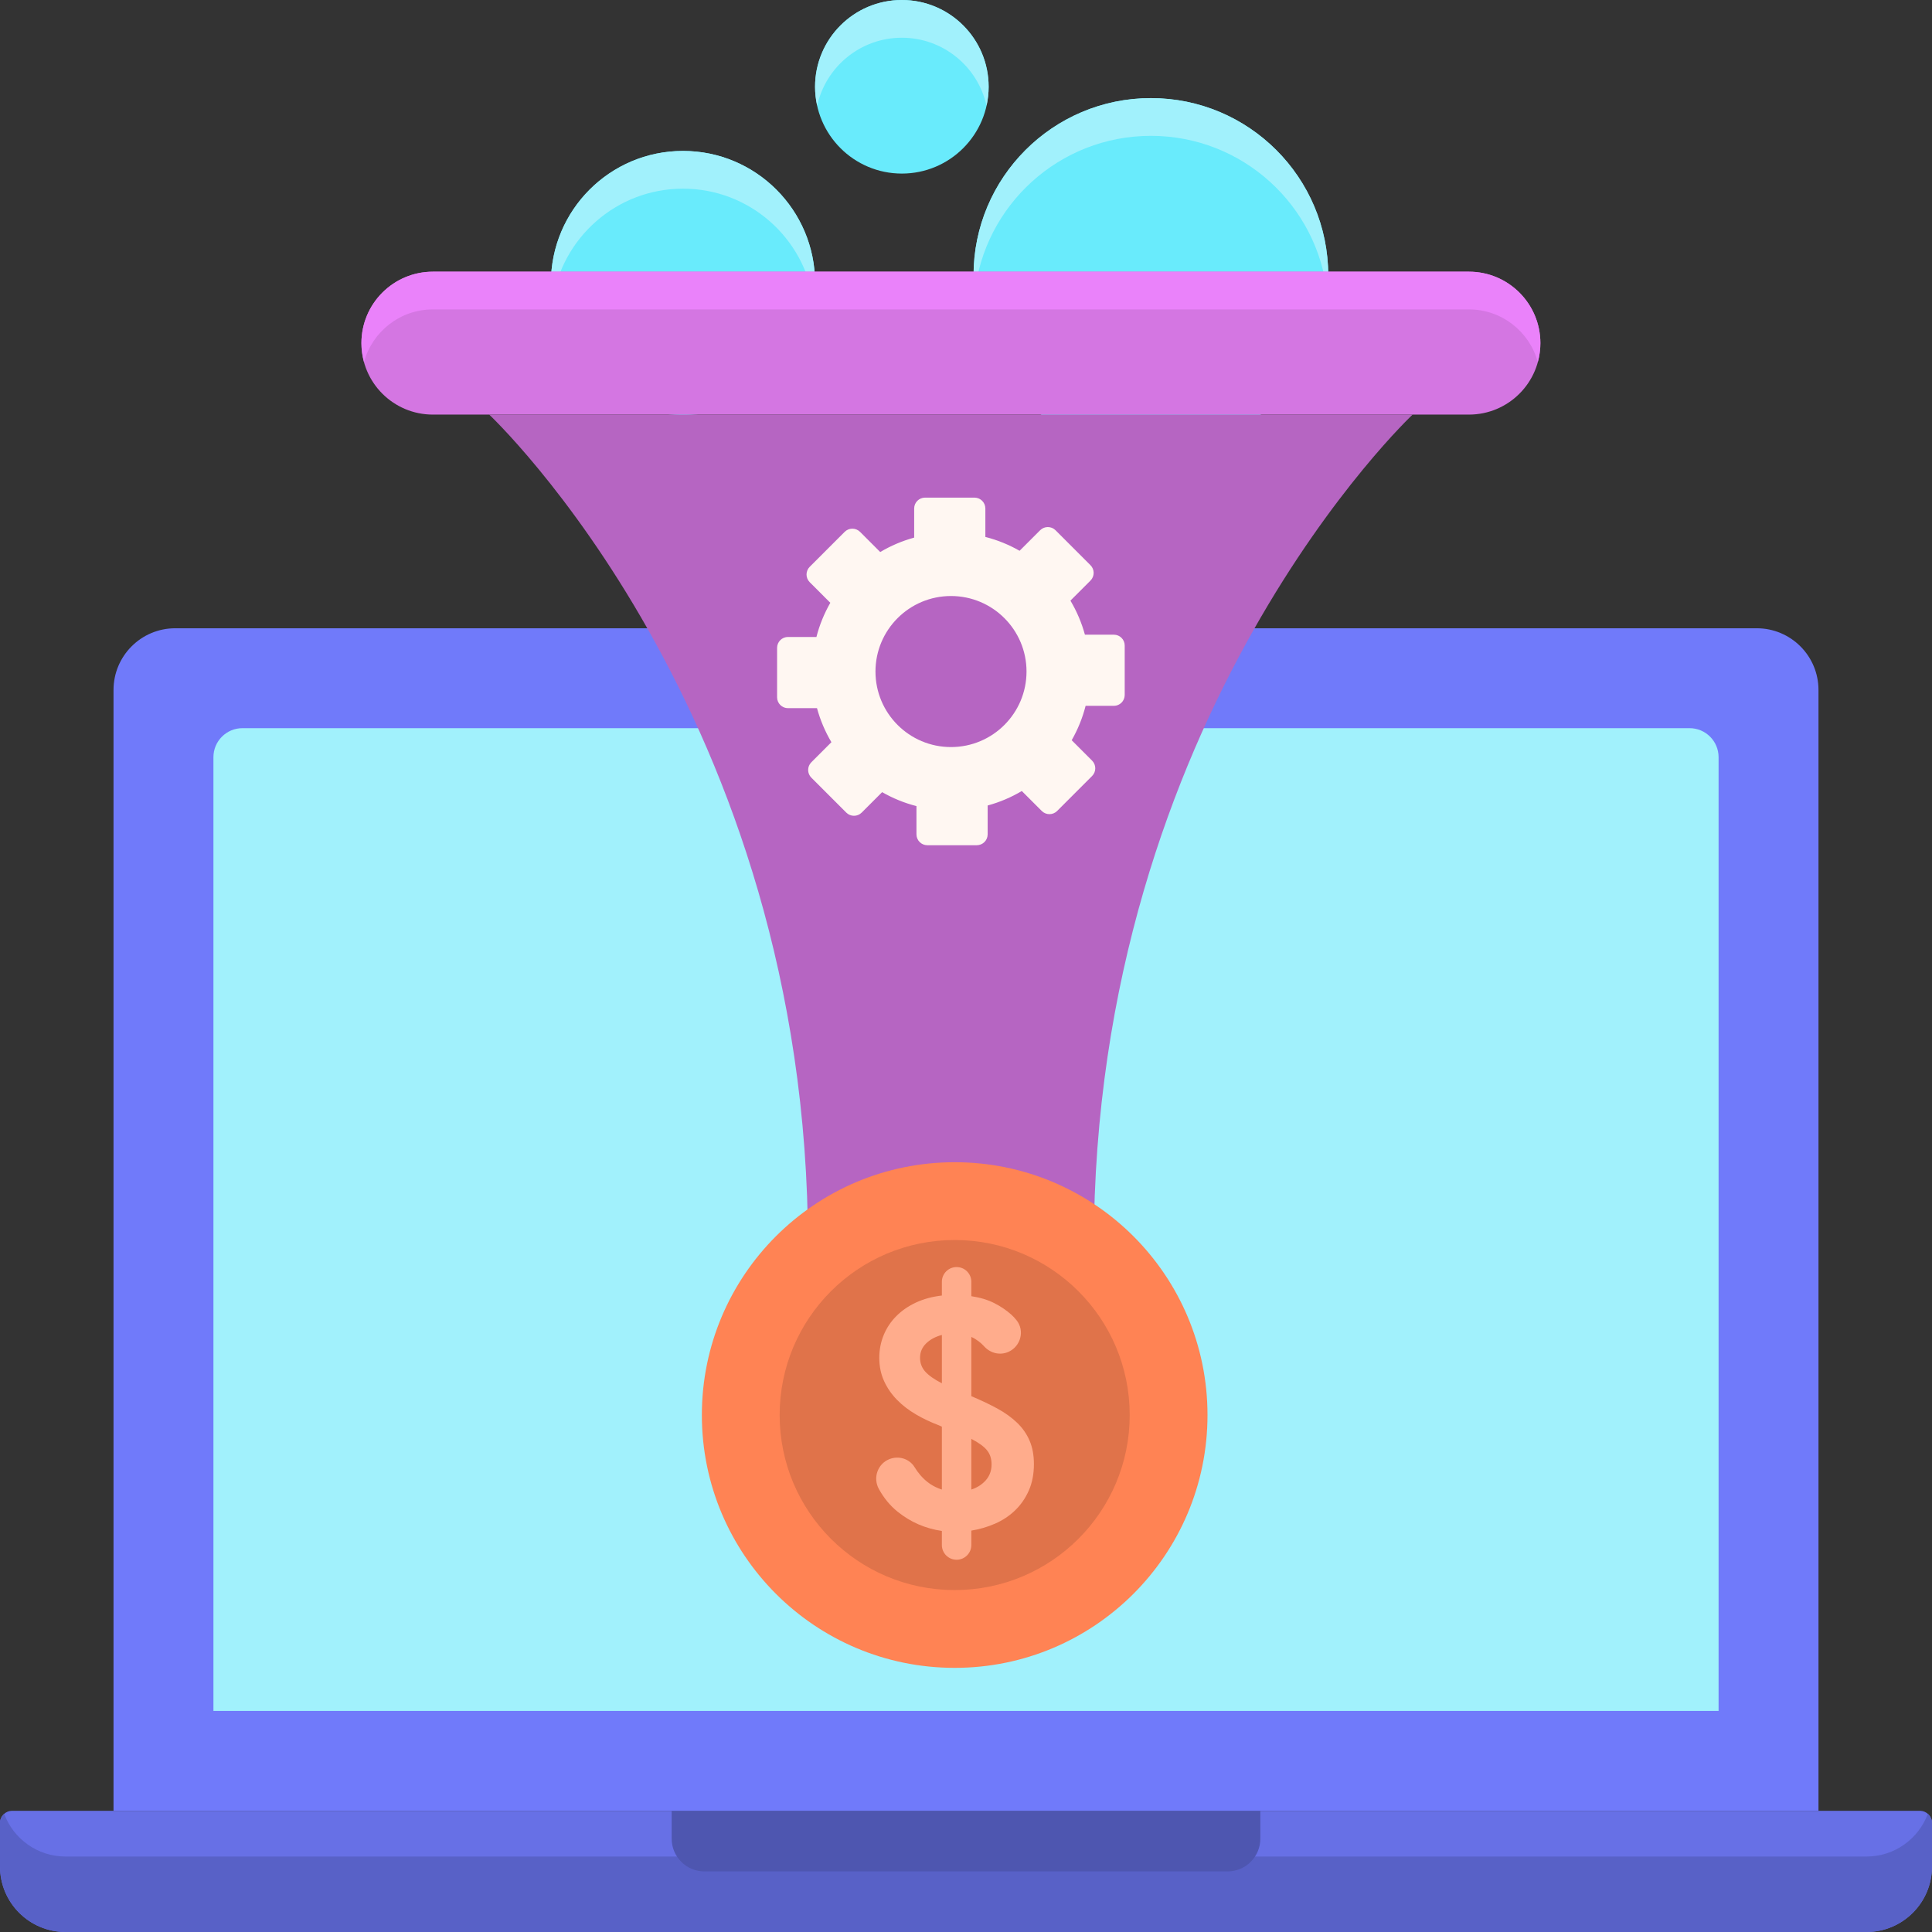 <?xml version="1.0" encoding="utf-8"?>
<!-- Generator: Adobe Illustrator 22.1.0, SVG Export Plug-In . SVG Version: 6.00 Build 0)  -->
<svg version="1.1" id="Layer_1" xmlns="http://www.w3.org/2000/svg" xmlns:xlink="http://www.w3.org/1999/xlink" x="0px" y="0px"
	 viewBox="0 0 256 256" style="enable-background:new 0 0 256 256;" xml:space="preserve">
<rect x="0" y="0" width="256" height="256" fill="#333333" stroke="none"/>
<style type="text/css">
	.st0{fill:#FF8354;}
	.st1{fill:#E0734A;}
	.st2{fill:#69EBFC;}
	.st3{fill:#5ED4E3;}
	.st4{fill:#FFAC8C;}
	.st5{fill:#A1F1FC;}
	.st6{fill:#6770E6;}
	.st7{fill:#B665C2;}
	.st8{fill:#D476E2;}
	.st9{fill:#EDD4C2;}
	.st10{fill:#FFEFE4;}
	.st11{fill:#FFF7F2;}
	.st12{fill:#5861C7;}
	.st13{fill:#8F95E6;}
	.st14{fill:#C7FCFE;}
	.st15{fill:#707AFA;}
	.st16{fill:#4E56B0;}
	.st17{fill:#EA82FA;}
	.st18{fill:#B5BAFF;}
	.st19{fill:#FFE4D1;}
	.st20{fill:#333399;}
	.st21{fill:#5FD4E3;}
	.st22{fill:#B85E3D;}
	.st23{fill:#53BAC7;}
	.st24{fill:#FFFFFF;}
	.st25{fill:none;}
	.st26{fill:#57C3D1;}
	.st27{fill:#382F8B;}
	.st28{fill:#9E58A8;}
	.st29{fill:#C96743;}
	.st30{fill:#C46541;}
	.st31{fill:#59C9D6;}
	.st32{fill:#5058B5;}
	.st33{fill:#454C9C;}
	.st34{fill:#9FA5FF;}
	.st35{fill:#6E76E6;}
	.st36{fill:#535CBD;}
	.st37{fill:#D16B45;}
	.st38{fill:#58C3D1;}
	.st39{fill:#56C1CF;}
	.st40{fill:#5159B8;}
	.st41{fill:#59C6D4;}
	.st42{fill:#FFF3EB;}
	.st43{fill:#FFDCCF;}
	.st44{fill:#4C53AB;}
	.st45{fill:#59C5D4;}
	.st46{fill:#EFA5FA;}
	.st47{fill:#F5B0FF;}
	.st48{fill:#4D55AD;}
</style>
<g>
	<circle class="st2" cx="90.5" cy="37.5" r="17.5"/>
	<circle class="st2" cx="152.5" cy="36.5" r="23.5"/>
	<circle class="st2" cx="119.5" cy="11.5" r="11.5"/>
	<path class="st5" d="M90.5,25c8.814,0,16.085,6.522,17.301,15c0.117-0.819,0.199-1.649,0.199-2.5c0-9.665-7.835-17.5-17.5-17.5
		S73,27.835,73,37.5c0,0.851,0.081,1.681,0.199,2.5C74.415,31.522,81.686,25,90.5,25z"/>
	<path class="st5" d="M152.5,18c12.134,0,22.118,9.197,23.366,21c0.087-0.822,0.134-1.655,0.134-2.5c0-12.979-10.521-23.5-23.5-23.5
		S129,23.521,129,36.5c0,0.845,0.047,1.678,0.134,2.5C130.382,27.197,140.366,18,152.5,18z"/>
	<path class="st5" d="M119.5,5c5.492,0,10.077,3.852,11.219,9c0.179-0.806,0.281-1.641,0.281-2.5C131,5.148,125.851,0,119.5,0
		S108,5.148,108,11.5c0,0.859,0.102,1.694,0.281,2.5C109.423,8.852,114.008,5,119.5,5z"/>
	<path id="XMLID_240_" class="st15" d="M240.958,239.946H15.042V91.428c0-4.517,3.662-8.179,8.179-8.179h209.558
		c4.517,0,8.179,3.662,8.179,8.179V239.946z"/>
	<path id="XMLID_238_" class="st5" d="M28.28,226.709V100.333c0-2.124,1.722-3.847,3.847-3.847h191.747
		c2.124,0,3.847,1.722,3.847,3.847v126.376H28.28z"/>
	<path class="st6" d="M247.319,256H8.681C3.887,256,0,252.113,0,247.319v-5.775c0-0.883,0.716-1.598,1.598-1.598h252.803
		c0.883,0,1.598,0.716,1.598,1.598v5.775C256,252.113,252.113,256,247.319,256z"/>
	<path class="st12" d="M255.447,240.345c-1.229,3.3-4.4,5.655-8.128,5.655H8.681c-3.729,0-6.899-2.355-8.128-5.655
		C0.217,240.638,0,241.064,0,241.545v5.775C0,252.113,3.886,256,8.681,256h238.638c4.794,0,8.681-3.887,8.681-8.681v-5.775
		C256,241.064,255.783,240.638,255.447,240.345z"/>
	<path class="st16" d="M162.66,247.973H93.34c-2.397,0-4.34-1.943-4.34-4.34v-3.686h78v3.686
		C167,246.03,165.057,247.973,162.66,247.973z"/>
	<path class="st8" d="M194.642,54.936H57.358c-5.229,0-9.468-4.239-9.468-9.468v0c0-5.229,4.239-9.468,9.468-9.468h137.284
		c5.229,0,9.468,4.239,9.468,9.468v0C204.11,50.697,199.871,54.936,194.642,54.936z"/>
	<path class="st17" d="M57.358,41h137.284c4.362,0,8.026,2.954,9.123,6.968c0.218-0.797,0.344-1.633,0.344-2.5
		c0-5.229-4.239-9.468-9.468-9.468H57.358c-5.229,0-9.468,4.239-9.468,9.468c0,0.867,0.126,1.703,0.344,2.5
		C49.332,43.954,52.996,41,57.358,41z"/>
	<path class="st7" d="M126,54.936H64.82c0,0,42.244,39.623,42.244,110.064H126h18.936c0-70.441,42.244-110.064,42.244-110.064H126z"
		/>
	<path class="st11" d="M147.589,84.099h-3.831c-0.44-1.602-1.089-3.118-1.92-4.513l2.655-2.655c0.564-0.564,0.564-1.478,0-2.041
		l-4.629-4.63c-0.564-0.564-1.478-0.564-2.041,0l-2.721,2.721c-1.408-0.801-2.929-1.426-4.537-1.835v-3.766
		c0-0.797-0.646-1.443-1.443-1.443h-6.547c-0.797,0-1.443,0.646-1.443,1.443v3.856c-1.596,0.438-3.106,1.084-4.498,1.91
		l-2.671-2.671c-0.564-0.564-1.478-0.564-2.041,0l-4.629,4.629c-0.564,0.564-0.564,1.478,0,2.041l2.728,2.728
		c-0.802,1.405-1.429,2.924-1.84,4.529h-3.769c-0.797,0-1.443,0.646-1.443,1.443v6.547c0,0.797,0.646,1.443,1.443,1.443h3.845
		c0.437,1.601,1.083,3.114,1.909,4.51l-2.659,2.659c-0.564,0.564-0.564,1.478,0,2.041l4.63,4.629c0.564,0.564,1.478,0.564,2.041,0
		l2.71-2.71c1.41,0.807,2.935,1.437,4.548,1.849v3.741c0,0.797,0.646,1.443,1.443,1.443h6.547c0.797,0,1.443-0.646,1.443-1.443
		v-3.82c1.607-0.439,3.126-1.088,4.525-1.919l2.643,2.643c0.564,0.564,1.478,0.564,2.041,0l4.629-4.63
		c0.564-0.564,0.564-1.477,0-2.041l-2.702-2.702c0.806-1.413,1.434-2.94,1.844-4.556h3.738c0.797,0,1.443-0.646,1.443-1.443v-6.547
		C149.032,84.745,148.386,84.099,147.589,84.099z M126.012,98.99c-5.527,0-10.007-4.48-10.007-10.007
		c0-5.527,4.48-10.007,10.007-10.007c5.527,0,10.007,4.48,10.007,10.007C136.018,94.51,131.538,98.99,126.012,98.99z"/>
	<circle class="st0" cx="126.5" cy="187.5" r="33.5"/>
	<circle class="st1" cx="126.5" cy="187.5" r="23.192"/>
	<path class="st4" d="M124.803,202.859c-2.193-0.322-4.144-1.169-5.856-2.545c-0.998-0.802-1.829-1.808-2.493-3.017
		c-0.806-1.467-0.177-3.313,1.373-3.946l0,0c1.232-0.503,2.676-0.076,3.364,1.064c0.221,0.367,0.475,0.717,0.762,1.05
		c0.788,0.922,1.738,1.559,2.849,1.908v-8.334l-0.392-0.177c-1.082-0.409-2.1-0.89-3.049-1.448c-0.95-0.554-1.784-1.199-2.5-1.929
		c-0.72-0.73-1.29-1.557-1.712-2.479c-0.426-0.922-0.639-1.953-0.639-3.094c0-1.052,0.192-2.046,0.571-2.983
		c0.383-0.935,0.928-1.77,1.648-2.5c0.715-0.73,1.584-1.339,2.611-1.821c1.022-0.483,2.176-0.796,3.462-0.943v-1.821
		c0-1.078,0.874-1.953,1.953-1.953l0,0c1.078,0,1.953,0.874,1.953,1.953v1.908c1.171,0.175,2.189,0.483,3.049,0.922
		c0.865,0.439,1.603,0.95,2.24,1.514c0.245,0.217,0.481,0.475,0.705,0.755c1.108,1.387,0.545,3.461-1.076,4.185h0
		c-1.111,0.496-2.39,0.185-3.208-0.716c-0.429-0.473-0.993-0.937-1.71-1.264v7.853c1.261,0.528,2.398,1.069,3.424,1.625
		c1.022,0.556,1.899,1.184,2.632,1.887c0.732,0.701,1.286,1.499,1.665,2.389c0.383,0.894,0.571,1.925,0.571,3.094
		c0,1.316-0.226,2.487-0.677,3.509c-0.456,1.024-1.06,1.902-1.823,2.632c-0.762,0.732-1.644,1.318-2.653,1.757
		c-1.009,0.439-2.057,0.745-3.139,0.92v1.908c0,1.078-0.874,1.953-1.953,1.953l0,0c-1.078,0-1.953-0.874-1.953-1.953V202.859z
		 M121.911,179.913c0,0.703,0.226,1.31,0.677,1.821c0.456,0.513,1.192,1.033,2.215,1.559v-6.405
		c-0.877,0.234-1.576,0.613-2.104,1.139C122.171,178.554,121.911,179.182,121.911,179.913z M131.387,194.041
		c0-0.76-0.204-1.39-0.618-1.887c-0.409-0.498-1.094-0.994-2.061-1.493v6.712c0.792-0.262,1.435-0.679,1.933-1.25
		C131.136,195.553,131.387,194.859,131.387,194.041z"/>
</g>
</svg>
